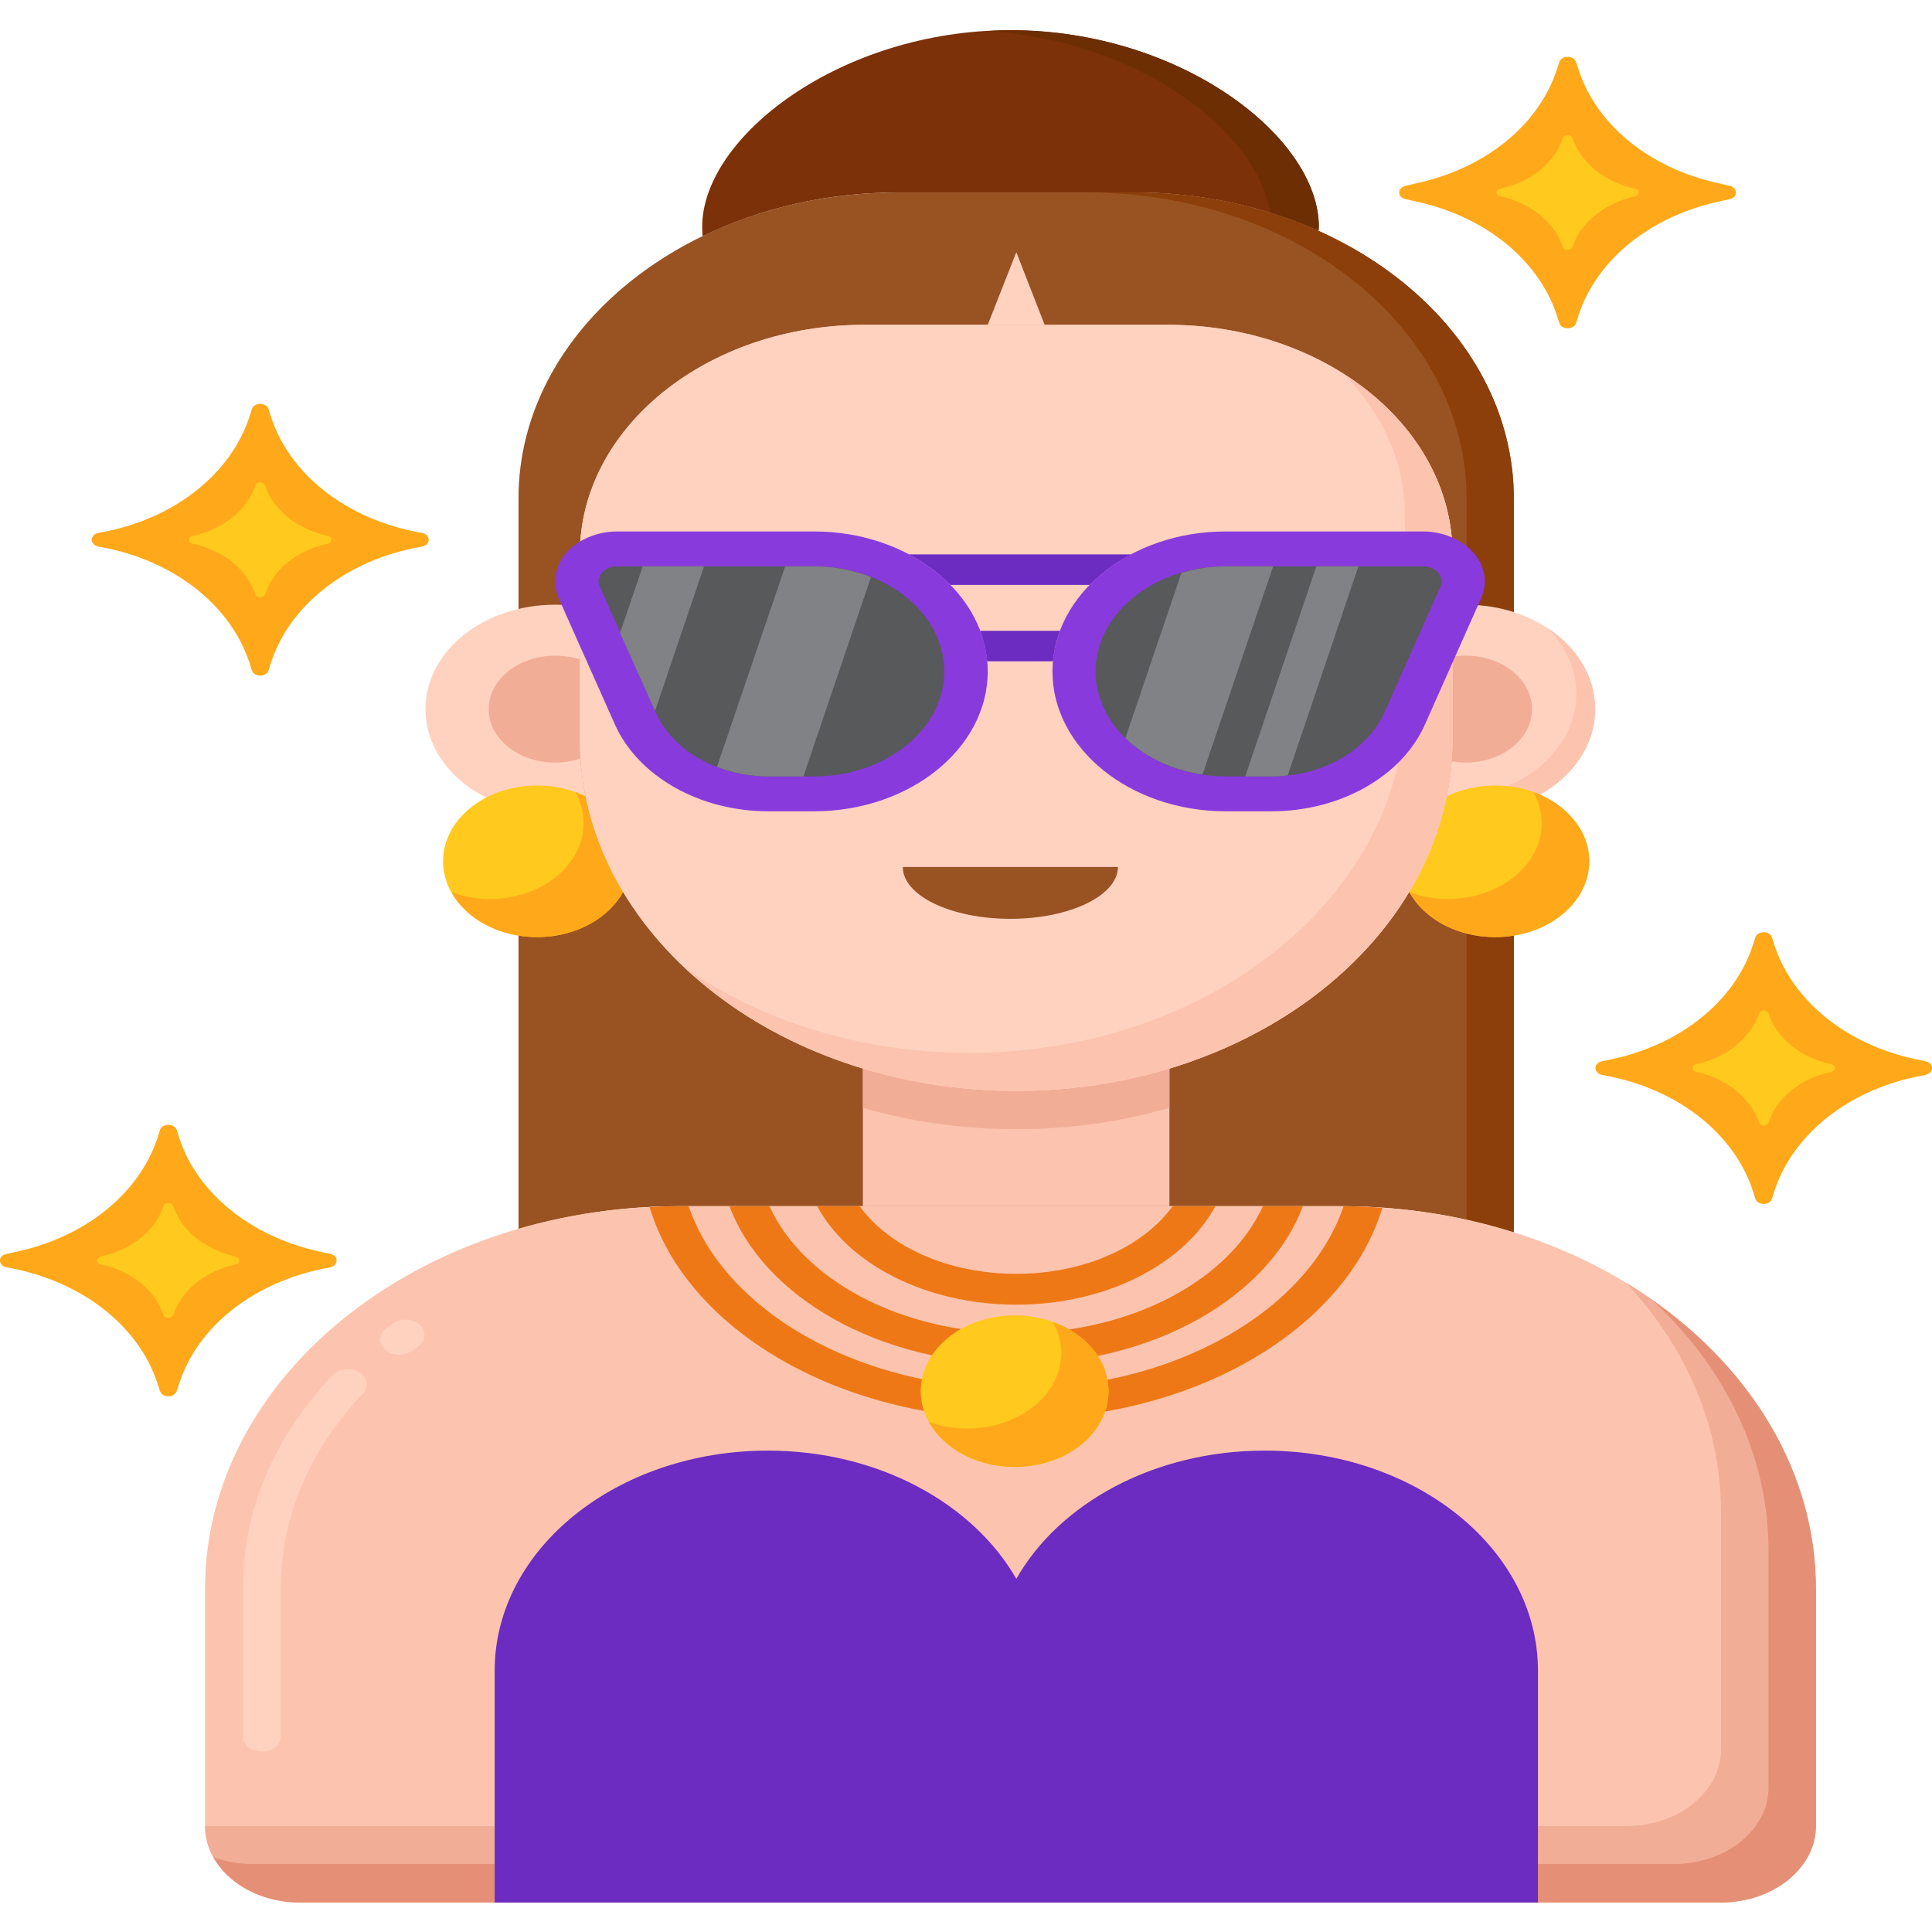 <?xml version="1.0" encoding="UTF-8"?>
<svg xmlns="http://www.w3.org/2000/svg" xmlns:xlink="http://www.w3.org/1999/xlink" width="24px" height="24px" viewBox="0 0 24 24" version="1.1">
  <g id="surface1">
    <path style=" stroke:none;fill-rule:nonzero;fill:rgb(48.627%,19.216%,3.137%);fill-opacity:1;" d="M 11.152 2.391 L 14.094 2.391 C 14.922 2.391 15.703 2.566 16.379 2.867 C 16.379 2.852 16.383 2.836 16.383 2.816 C 16.383 1.703 14.668 0.375 12.551 0.375 C 10.438 0.375 8.723 1.703 8.723 2.816 C 8.723 2.855 8.723 2.895 8.73 2.934 C 9.438 2.59 10.266 2.391 11.152 2.391 Z M 11.152 2.391 "></path>
    <path style=" stroke:none;fill-rule:nonzero;fill:rgb(42.745%,18.039%,1.176%);fill-opacity:1;" d="M 15.777 2.641 C 15.984 2.707 16.188 2.781 16.379 2.867 C 16.379 2.852 16.383 2.836 16.383 2.816 C 16.383 1.703 14.668 0.375 12.551 0.375 C 12.453 0.375 12.355 0.379 12.258 0.387 C 14.125 0.496 15.621 1.621 15.777 2.641 Z M 15.777 2.641 "></path>
    <path style=" stroke:none;fill-rule:nonzero;fill:rgb(60%,32.157%,13.333%);fill-opacity:1;" d="M 8.438 14.984 L 16.664 14.984 C 17.422 14.984 18.141 15.102 18.805 15.309 L 18.805 6.191 C 18.805 4.094 16.695 2.391 14.094 2.391 L 11.152 2.391 C 8.551 2.391 6.441 4.094 6.441 6.191 L 6.441 15.266 C 7.062 15.086 7.738 14.984 8.438 14.984 Z M 8.438 14.984 "></path>
    <path style=" stroke:none;fill-rule:nonzero;fill:rgb(54.902%,24.706%,3.922%);fill-opacity:1;" d="M 18.219 6.191 L 18.219 15.152 C 18.418 15.195 18.613 15.25 18.805 15.309 L 18.805 6.191 C 18.805 4.094 16.695 2.391 14.094 2.391 L 13.504 2.391 C 16.105 2.391 18.219 4.094 18.219 6.191 Z M 18.219 6.191 "></path>
    <path style=" stroke:none;fill-rule:nonzero;fill:rgb(100%,82.353%,75.294%);fill-opacity:1;" d="M 18.207 7.512 C 18.152 7.512 18.098 7.512 18.043 7.516 L 18.043 9.18 C 18.043 9.492 18.004 9.793 17.926 10.086 C 18.02 10.098 18.109 10.105 18.207 10.105 C 19.098 10.105 19.816 9.527 19.816 8.809 C 19.816 8.09 19.098 7.512 18.207 7.512 Z M 18.207 7.512 "></path>
    <path style=" stroke:none;fill-rule:nonzero;fill:rgb(98.824%,76.863%,68.235%);fill-opacity:1;" d="M 19.223 7.801 C 19.445 8.023 19.582 8.309 19.582 8.617 C 19.582 9.336 18.859 9.918 17.973 9.918 C 17.969 9.918 17.969 9.918 17.965 9.918 C 17.953 9.973 17.941 10.031 17.926 10.086 C 18.02 10.098 18.109 10.105 18.207 10.105 C 19.098 10.105 19.816 9.527 19.816 8.809 C 19.816 8.402 19.586 8.039 19.223 7.801 Z M 19.223 7.801 "></path>
    <path style=" stroke:none;fill-rule:nonzero;fill:rgb(94.902%,67.843%,59.216%);fill-opacity:1;" d="M 18.207 8.145 C 18.152 8.145 18.098 8.148 18.043 8.156 L 18.043 9.18 C 18.043 9.273 18.039 9.367 18.031 9.457 C 18.09 9.469 18.148 9.473 18.207 9.473 C 18.664 9.473 19.031 9.176 19.031 8.809 C 19.031 8.441 18.664 8.145 18.207 8.145 Z M 18.207 8.145 "></path>
    <path style=" stroke:none;fill-rule:nonzero;fill:rgb(100%,82.353%,75.294%);fill-opacity:1;" d="M 7.203 9.18 L 7.203 7.535 C 7.102 7.52 7 7.512 6.895 7.512 C 6.004 7.512 5.285 8.09 5.285 8.809 C 5.285 9.527 6.004 10.105 6.895 10.105 C 7.039 10.105 7.18 10.09 7.312 10.062 C 7.242 9.777 7.203 9.484 7.203 9.18 Z M 7.203 9.18 "></path>
    <path style=" stroke:none;fill-rule:nonzero;fill:rgb(94.902%,67.843%,59.216%);fill-opacity:1;" d="M 7.203 9.18 L 7.203 8.191 C 7.109 8.16 7.004 8.145 6.895 8.145 C 6.441 8.145 6.07 8.441 6.07 8.809 C 6.07 9.176 6.441 9.473 6.895 9.473 C 7.008 9.473 7.113 9.457 7.211 9.422 C 7.207 9.344 7.203 9.262 7.203 9.18 Z M 7.203 9.18 "></path>
    <path style=" stroke:none;fill-rule:nonzero;fill:rgb(98.824%,76.863%,68.235%);fill-opacity:1;" d="M 21.379 23.633 L 3.723 23.633 C 3.074 23.633 2.547 23.207 2.547 22.684 L 2.547 19.738 C 2.547 17.113 5.184 14.984 8.438 14.984 L 16.664 14.984 C 19.918 14.984 22.555 17.113 22.555 19.738 L 22.555 22.684 C 22.555 23.207 22.027 23.633 21.379 23.633 Z M 21.379 23.633 "></path>
    <path style=" stroke:none;fill-rule:nonzero;fill:rgb(100%,82.353%,75.294%);fill-opacity:1;" d="M 3.254 21.758 C 3.121 21.758 3.016 21.672 3.016 21.566 L 3.016 19.738 C 3.016 18.77 3.402 17.852 4.133 17.082 C 4.215 17 4.359 16.984 4.465 17.047 C 4.566 17.109 4.586 17.23 4.508 17.312 C 3.84 18.016 3.488 18.852 3.488 19.738 L 3.488 21.566 C 3.488 21.672 3.383 21.758 3.254 21.758 Z M 4.957 16.828 C 4.895 16.828 4.828 16.809 4.785 16.766 C 4.695 16.688 4.703 16.57 4.801 16.5 C 4.828 16.48 4.855 16.461 4.883 16.441 C 4.98 16.371 5.129 16.379 5.215 16.457 C 5.301 16.539 5.289 16.656 5.191 16.727 C 5.164 16.746 5.141 16.762 5.117 16.781 C 5.07 16.812 5.016 16.828 4.957 16.828 Z M 4.957 16.828 "></path>
    <path style=" stroke:none;fill-rule:nonzero;fill:rgb(94.902%,67.843%,59.216%);fill-opacity:1;" d="M 20.199 15.934 C 20.941 16.73 21.379 17.715 21.379 18.785 L 21.379 21.73 C 21.379 22.258 20.852 22.684 20.199 22.684 L 2.547 22.684 C 2.547 23.207 3.074 23.633 3.723 23.633 L 21.379 23.633 C 22.027 23.633 22.555 23.207 22.555 22.684 L 22.555 19.738 C 22.555 18.184 21.629 16.801 20.199 15.934 Z M 20.199 15.934 "></path>
    <path style=" stroke:none;fill-rule:nonzero;fill:rgb(89.804%,56.471%,46.275%);fill-opacity:1;" d="M 20.523 16.148 C 21.422 16.98 21.969 18.07 21.969 19.262 L 21.969 22.207 C 21.969 22.73 21.441 23.156 20.789 23.156 L 3.137 23.156 C 2.961 23.156 2.797 23.125 2.652 23.07 C 2.836 23.402 3.246 23.633 3.723 23.633 L 21.379 23.633 C 22.027 23.633 22.559 23.207 22.559 22.684 L 22.559 19.738 C 22.559 18.305 21.77 17.02 20.523 16.148 Z M 20.523 16.148 "></path>
    <path style=" stroke:none;fill-rule:nonzero;fill:rgb(42.353%,16.863%,75.686%);fill-opacity:1;" d="M 15.711 18.02 C 14.34 18.02 13.16 18.672 12.625 19.613 C 12.086 18.672 10.906 18.02 9.539 18.02 C 7.664 18.02 6.145 19.242 6.145 20.754 L 6.145 23.633 L 19.105 23.633 L 19.105 20.754 C 19.105 19.242 17.586 18.02 15.711 18.02 Z M 15.711 18.02 "></path>
    <path style=" stroke:none;fill-rule:nonzero;fill:rgb(98.824%,76.863%,68.235%);fill-opacity:1;" d="M 12.625 13.551 C 11.953 13.551 11.312 13.453 10.719 13.273 L 10.719 14.984 L 14.527 14.984 L 14.527 13.273 C 13.938 13.453 13.293 13.551 12.625 13.551 Z M 12.625 13.551 "></path>
    <path style=" stroke:none;fill-rule:nonzero;fill:rgb(94.902%,67.843%,59.216%);fill-opacity:1;" d="M 12.625 13.551 C 11.953 13.551 11.312 13.453 10.719 13.273 L 10.719 13.762 C 11.312 13.934 11.953 14.027 12.625 14.027 C 13.293 14.027 13.934 13.934 14.527 13.762 L 14.527 13.273 C 13.938 13.453 13.293 13.551 12.625 13.551 Z M 12.625 13.551 "></path>
    <path style=" stroke:none;fill-rule:nonzero;fill:rgb(100%,78.824%,11.373%);fill-opacity:1;" d="M 18.574 11.641 C 19.219 11.641 19.742 11.219 19.742 10.699 C 19.742 10.18 19.219 9.758 18.574 9.758 C 17.93 9.758 17.406 10.18 17.406 10.699 C 17.406 11.219 17.93 11.641 18.574 11.641 Z M 18.574 11.641 "></path>
    <path style=" stroke:none;fill-rule:nonzero;fill:rgb(100%,66.275%,10.196%);fill-opacity:1;" d="M 19.051 9.84 C 19.113 9.957 19.152 10.09 19.152 10.227 C 19.152 10.746 18.629 11.168 17.984 11.168 C 17.816 11.168 17.652 11.137 17.508 11.082 C 17.691 11.414 18.098 11.641 18.574 11.641 C 19.219 11.641 19.742 11.219 19.742 10.699 C 19.742 10.316 19.457 9.988 19.051 9.84 Z M 19.051 9.84 "></path>
    <path style=" stroke:none;fill-rule:nonzero;fill:rgb(100%,78.824%,11.373%);fill-opacity:1;" d="M 6.672 11.641 C 7.316 11.641 7.84 11.219 7.84 10.699 C 7.84 10.18 7.316 9.758 6.672 9.758 C 6.027 9.758 5.504 10.18 5.504 10.699 C 5.504 11.219 6.027 11.641 6.672 11.641 Z M 6.672 11.641 "></path>
    <path style=" stroke:none;fill-rule:nonzero;fill:rgb(100%,66.275%,10.196%);fill-opacity:1;" d="M 7.148 9.84 C 7.215 9.957 7.25 10.09 7.25 10.227 C 7.25 10.746 6.727 11.168 6.082 11.168 C 5.914 11.168 5.754 11.137 5.609 11.082 C 5.789 11.414 6.199 11.641 6.672 11.641 C 7.316 11.641 7.84 11.219 7.84 10.699 C 7.84 10.316 7.555 9.988 7.148 9.84 Z M 7.148 9.84 "></path>
    <path style=" stroke:none;fill-rule:nonzero;fill:rgb(100%,82.353%,75.294%);fill-opacity:1;" d="M 7.203 6.887 L 7.203 9.18 C 7.203 11.594 9.629 13.551 12.625 13.551 C 15.617 13.551 18.043 11.594 18.043 9.18 L 18.043 6.887 C 18.043 5.312 16.461 4.035 14.508 4.035 L 10.738 4.035 C 8.785 4.035 7.203 5.312 7.203 6.887 Z M 7.203 6.887 "></path>
    <path style=" stroke:none;fill-rule:nonzero;fill:rgb(100%,82.353%,75.294%);fill-opacity:1;" d="M 7.203 6.887 L 7.203 9.18 C 7.203 11.594 9.629 13.551 12.625 13.551 C 15.617 13.551 18.043 11.594 18.043 9.18 L 18.043 6.887 C 18.043 5.312 16.461 4.035 14.508 4.035 L 10.738 4.035 C 8.785 4.035 7.203 5.312 7.203 6.887 Z M 7.203 6.887 "></path>
    <path style=" stroke:none;fill-rule:nonzero;fill:rgb(98.824%,76.863%,68.235%);fill-opacity:1;" d="M 16.695 4.648 C 17.172 5.133 17.453 5.746 17.453 6.41 L 17.453 8.707 C 17.453 11.121 15.027 13.078 12.035 13.078 C 10.688 13.078 9.457 12.68 8.508 12.023 C 9.504 12.961 10.977 13.551 12.625 13.551 C 15.617 13.551 18.043 11.594 18.043 9.18 L 18.043 6.887 C 18.043 5.977 17.516 5.168 16.695 4.648 Z M 16.695 4.648 "></path>
    <path style=" stroke:none;fill-rule:nonzero;fill:rgb(60%,32.157%,13.333%);fill-opacity:1;" d="M 12.551 11.414 C 13.289 11.414 13.887 11.125 13.887 10.77 L 11.215 10.77 C 11.215 11.125 11.812 11.414 12.551 11.414 Z M 12.551 11.414 "></path>
    <path style=" stroke:none;fill-rule:nonzero;fill:rgb(100%,82.353%,75.294%);fill-opacity:1;" d="M 12.977 4.035 L 12.27 4.035 L 12.625 3.133 Z M 12.977 4.035 "></path>
    <path style=" stroke:none;fill-rule:nonzero;fill:rgb(42.353%,16.863%,75.686%);fill-opacity:1;" d="M 14.055 6.887 L 11.289 6.887 C 11.484 6.988 11.66 7.117 11.805 7.266 L 13.539 7.266 C 13.684 7.117 13.855 6.988 14.055 6.887 Z M 14.055 6.887 "></path>
    <path style=" stroke:none;fill-rule:nonzero;fill:rgb(42.353%,16.863%,75.686%);fill-opacity:1;" d="M 13.168 7.836 L 12.176 7.836 C 12.219 7.957 12.25 8.086 12.262 8.215 L 13.082 8.215 C 13.094 8.086 13.121 7.957 13.168 7.836 Z M 13.168 7.836 "></path>
    <path style=" stroke:none;fill-rule:nonzero;fill:rgb(53.725%,22.745%,86.667%);fill-opacity:1;" d="M 10.113 6.602 L 7.668 6.602 C 7.418 6.602 7.18 6.703 7.035 6.867 C 6.895 7.031 6.859 7.242 6.941 7.434 L 7.637 8.996 C 7.926 9.645 8.691 10.078 9.543 10.078 L 10.113 10.078 C 11.301 10.078 12.27 9.297 12.27 8.34 C 12.27 7.383 11.301 6.602 10.113 6.602 Z M 10.113 6.602 "></path>
    <path style=" stroke:none;fill-rule:nonzero;fill:rgb(34.51%,34.902%,35.686%);fill-opacity:1;" d="M 10.113 9.645 L 9.543 9.645 C 8.918 9.645 8.355 9.328 8.145 8.848 L 7.449 7.285 C 7.395 7.164 7.504 7.035 7.668 7.035 L 10.113 7.035 C 11.008 7.035 11.73 7.621 11.73 8.34 C 11.73 9.059 11.008 9.645 10.113 9.645 Z M 10.113 9.645 "></path>
    <path style=" stroke:none;fill-rule:nonzero;fill:rgb(53.725%,22.745%,86.667%);fill-opacity:1;" d="M 15.227 6.602 L 17.676 6.602 C 17.926 6.602 18.16 6.703 18.305 6.867 C 18.449 7.031 18.484 7.242 18.398 7.434 L 17.703 8.996 C 17.418 9.645 16.648 10.078 15.797 10.078 L 15.227 10.078 C 14.039 10.078 13.074 9.297 13.074 8.34 C 13.074 7.383 14.039 6.602 15.227 6.602 Z M 15.227 6.602 "></path>
    <path style=" stroke:none;fill-rule:nonzero;fill:rgb(34.51%,34.902%,35.686%);fill-opacity:1;" d="M 15.227 9.645 L 15.797 9.645 C 16.426 9.645 16.984 9.328 17.199 8.848 L 17.895 7.285 C 17.949 7.164 17.836 7.035 17.676 7.035 L 15.227 7.035 C 14.336 7.035 13.609 7.621 13.609 8.34 C 13.609 9.059 14.336 9.645 15.227 9.645 Z M 15.227 9.645 "></path>
    <path style=" stroke:none;fill-rule:nonzero;fill:rgb(50.196%,50.98%,52.157%);fill-opacity:1;" d="M 8.906 9.527 C 9.102 9.602 9.32 9.645 9.543 9.645 L 9.98 9.645 L 10.82 7.168 C 10.605 7.086 10.367 7.035 10.113 7.035 L 9.754 7.035 Z M 8.906 9.527 "></path>
    <path style=" stroke:none;fill-rule:nonzero;fill:rgb(50.196%,50.98%,52.157%);fill-opacity:1;" d="M 7.703 7.863 L 8.137 8.832 L 8.746 7.035 L 7.984 7.035 Z M 7.703 7.863 "></path>
    <path style=" stroke:none;fill-rule:nonzero;fill:rgb(50.196%,50.98%,52.157%);fill-opacity:1;" d="M 13.98 9.168 C 14.219 9.402 14.555 9.566 14.938 9.621 L 15.816 7.035 L 15.227 7.035 C 15.031 7.035 14.848 7.066 14.676 7.117 Z M 13.98 9.168 "></path>
    <path style=" stroke:none;fill-rule:nonzero;fill:rgb(50.196%,50.98%,52.157%);fill-opacity:1;" d="M 15.469 9.645 L 15.797 9.645 C 15.863 9.645 15.93 9.641 15.996 9.633 L 16.875 7.035 L 16.352 7.035 Z M 15.469 9.645 "></path>
    <path style=" stroke:none;fill-rule:nonzero;fill:rgb(93.725%,47.059%,8.627%);fill-opacity:1;" d="M 12.625 16.945 C 14.328 16.945 15.762 16.113 16.184 14.984 L 15.688 14.984 C 15.273 15.898 14.059 16.562 12.625 16.562 C 11.188 16.562 9.973 15.898 9.559 14.984 L 9.062 14.984 C 9.484 16.113 10.922 16.945 12.625 16.945 Z M 12.625 16.945 "></path>
    <path style=" stroke:none;fill-rule:nonzero;fill:rgb(93.725%,47.059%,8.627%);fill-opacity:1;" d="M 12.625 16.207 C 13.75 16.207 14.711 15.699 15.098 14.984 L 14.566 14.984 C 14.207 15.484 13.473 15.824 12.625 15.824 C 11.773 15.824 11.039 15.484 10.68 14.984 L 10.152 14.984 C 10.535 15.699 11.496 16.207 12.625 16.207 Z M 12.625 16.207 "></path>
    <path style=" stroke:none;fill-rule:nonzero;fill:rgb(93.725%,47.059%,8.627%);fill-opacity:1;" d="M 12.625 17.629 C 14.852 17.629 16.719 16.504 17.172 15.004 C 17.012 14.992 16.852 14.984 16.691 14.984 C 16.25 16.281 14.594 17.25 12.625 17.25 C 10.652 17.25 8.996 16.281 8.555 14.984 L 8.438 14.984 C 8.316 14.984 8.191 14.988 8.07 14.996 C 8.52 16.5 10.391 17.629 12.625 17.629 Z M 12.625 17.629 "></path>
    <path style=" stroke:none;fill-rule:nonzero;fill:rgb(100%,78.824%,11.373%);fill-opacity:1;" d="M 12.605 18.223 C 13.25 18.223 13.77 17.801 13.77 17.281 C 13.77 16.762 13.25 16.34 12.605 16.34 C 11.961 16.34 11.438 16.762 11.438 17.281 C 11.438 17.801 11.961 18.223 12.605 18.223 Z M 12.605 18.223 "></path>
    <path style=" stroke:none;fill-rule:nonzero;fill:rgb(100%,66.275%,10.196%);fill-opacity:1;" d="M 13.078 16.422 C 13.145 16.539 13.184 16.668 13.184 16.805 C 13.184 17.324 12.66 17.746 12.016 17.746 C 11.844 17.746 11.684 17.715 11.539 17.664 C 11.723 17.992 12.129 18.223 12.605 18.223 C 13.25 18.223 13.77 17.801 13.77 17.281 C 13.77 16.898 13.488 16.566 13.078 16.422 Z M 13.078 16.422 "></path>
    <path style=" stroke:none;fill-rule:nonzero;fill:rgb(100%,66.275%,10.196%);fill-opacity:1;" d="M 23.789 13.156 L 23.922 13.184 C 24.027 13.207 24.027 13.328 23.922 13.352 L 23.789 13.379 C 22.938 13.562 22.277 14.098 22.047 14.781 L 22.012 14.891 C 21.984 14.977 21.836 14.977 21.805 14.891 L 21.77 14.781 C 21.543 14.098 20.879 13.562 20.031 13.379 L 19.898 13.352 C 19.793 13.328 19.793 13.207 19.898 13.184 L 20.031 13.156 C 20.879 12.973 21.543 12.438 21.77 11.754 L 21.805 11.645 C 21.836 11.559 21.984 11.559 22.012 11.645 L 22.047 11.754 C 22.277 12.438 22.938 12.973 23.789 13.156 Z M 23.789 13.156 "></path>
    <path style=" stroke:none;fill-rule:nonzero;fill:rgb(100%,78.824%,11.373%);fill-opacity:1;" d="M 22.746 13.219 C 22.809 13.234 22.809 13.301 22.746 13.316 C 22.367 13.398 22.07 13.637 21.969 13.945 C 21.953 13.992 21.867 13.992 21.852 13.945 C 21.746 13.637 21.449 13.398 21.07 13.316 C 21.012 13.301 21.012 13.234 21.07 13.219 C 21.449 13.137 21.746 12.898 21.852 12.59 C 21.867 12.543 21.953 12.543 21.969 12.59 C 22.07 12.898 22.367 13.137 22.746 13.219 Z M 22.746 13.219 "></path>
    <path style=" stroke:none;fill-rule:nonzero;fill:rgb(100%,66.275%,10.196%);fill-opacity:1;" d="M 5.109 6.594 L 5.246 6.621 C 5.352 6.645 5.352 6.766 5.246 6.789 L 5.109 6.816 C 4.262 7 3.598 7.535 3.371 8.219 L 3.336 8.328 C 3.309 8.414 3.156 8.414 3.129 8.328 L 3.094 8.219 C 2.863 7.535 2.203 7 1.355 6.816 L 1.219 6.789 C 1.113 6.766 1.113 6.645 1.219 6.621 L 1.355 6.594 C 2.203 6.41 2.863 5.875 3.094 5.191 L 3.129 5.082 C 3.156 4.996 3.309 4.996 3.336 5.082 L 3.371 5.191 C 3.598 5.875 4.262 6.41 5.109 6.594 Z M 5.109 6.594 "></path>
    <path style=" stroke:none;fill-rule:nonzero;fill:rgb(100%,78.824%,11.373%);fill-opacity:1;" d="M 4.07 6.656 C 4.133 6.672 4.133 6.738 4.07 6.754 C 3.691 6.836 3.395 7.074 3.293 7.383 C 3.273 7.43 3.188 7.43 3.172 7.383 C 3.07 7.074 2.773 6.836 2.395 6.754 C 2.332 6.738 2.332 6.672 2.395 6.656 C 2.773 6.574 3.07 6.336 3.172 6.031 C 3.188 5.98 3.273 5.98 3.293 6.031 C 3.395 6.336 3.691 6.574 4.07 6.656 Z M 4.07 6.656 "></path>
    <path style=" stroke:none;fill-rule:nonzero;fill:rgb(100%,66.275%,10.196%);fill-opacity:1;" d="M 21.352 2.277 L 21.488 2.309 C 21.59 2.332 21.59 2.453 21.488 2.473 L 21.352 2.504 C 20.504 2.688 19.84 3.223 19.613 3.906 L 19.578 4.016 C 19.547 4.098 19.398 4.098 19.371 4.016 L 19.336 3.906 C 19.105 3.223 18.445 2.688 17.594 2.504 L 17.461 2.473 C 17.355 2.453 17.355 2.332 17.461 2.309 L 17.594 2.277 C 18.445 2.094 19.105 1.562 19.336 0.875 L 19.371 0.77 C 19.398 0.684 19.547 0.684 19.578 0.77 L 19.613 0.875 C 19.84 1.562 20.504 2.094 21.352 2.277 Z M 21.352 2.277 "></path>
    <path style=" stroke:none;fill-rule:nonzero;fill:rgb(100%,78.824%,11.373%);fill-opacity:1;" d="M 20.312 2.344 C 20.371 2.355 20.371 2.426 20.312 2.438 C 19.934 2.523 19.637 2.762 19.535 3.066 C 19.516 3.117 19.43 3.117 19.414 3.066 C 19.312 2.762 19.016 2.523 18.637 2.438 C 18.574 2.426 18.574 2.355 18.637 2.344 C 19.016 2.262 19.312 2.023 19.414 1.715 C 19.43 1.668 19.516 1.668 19.535 1.715 C 19.637 2.023 19.934 2.262 20.312 2.344 Z M 20.312 2.344 "></path>
    <path style=" stroke:none;fill-rule:nonzero;fill:rgb(100%,66.275%,10.196%);fill-opacity:1;" d="M 3.969 15.547 L 4.105 15.578 C 4.207 15.598 4.207 15.719 4.105 15.742 L 3.969 15.77 C 3.121 15.957 2.457 16.488 2.23 17.176 L 2.195 17.281 C 2.164 17.367 2.016 17.367 1.988 17.281 L 1.953 17.176 C 1.723 16.488 1.062 15.957 0.215 15.77 L 0.078 15.742 C -0.027 15.719 -0.027 15.598 0.078 15.578 L 0.215 15.547 C 1.062 15.363 1.723 14.828 1.953 14.145 L 1.988 14.035 C 2.016 13.953 2.164 13.953 2.195 14.035 L 2.23 14.145 C 2.457 14.828 3.121 15.363 3.969 15.547 Z M 3.969 15.547 "></path>
    <path style=" stroke:none;fill-rule:nonzero;fill:rgb(100%,78.824%,11.373%);fill-opacity:1;" d="M 2.93 15.609 C 2.988 15.625 2.988 15.695 2.93 15.707 C 2.551 15.789 2.254 16.027 2.152 16.336 C 2.133 16.383 2.047 16.383 2.031 16.336 C 1.93 16.027 1.633 15.789 1.254 15.707 C 1.191 15.695 1.191 15.625 1.254 15.609 C 1.633 15.527 1.93 15.289 2.031 14.984 C 2.047 14.934 2.133 14.934 2.152 14.984 C 2.254 15.289 2.551 15.527 2.93 15.609 Z M 2.93 15.609 "></path>
  </g>
</svg>
